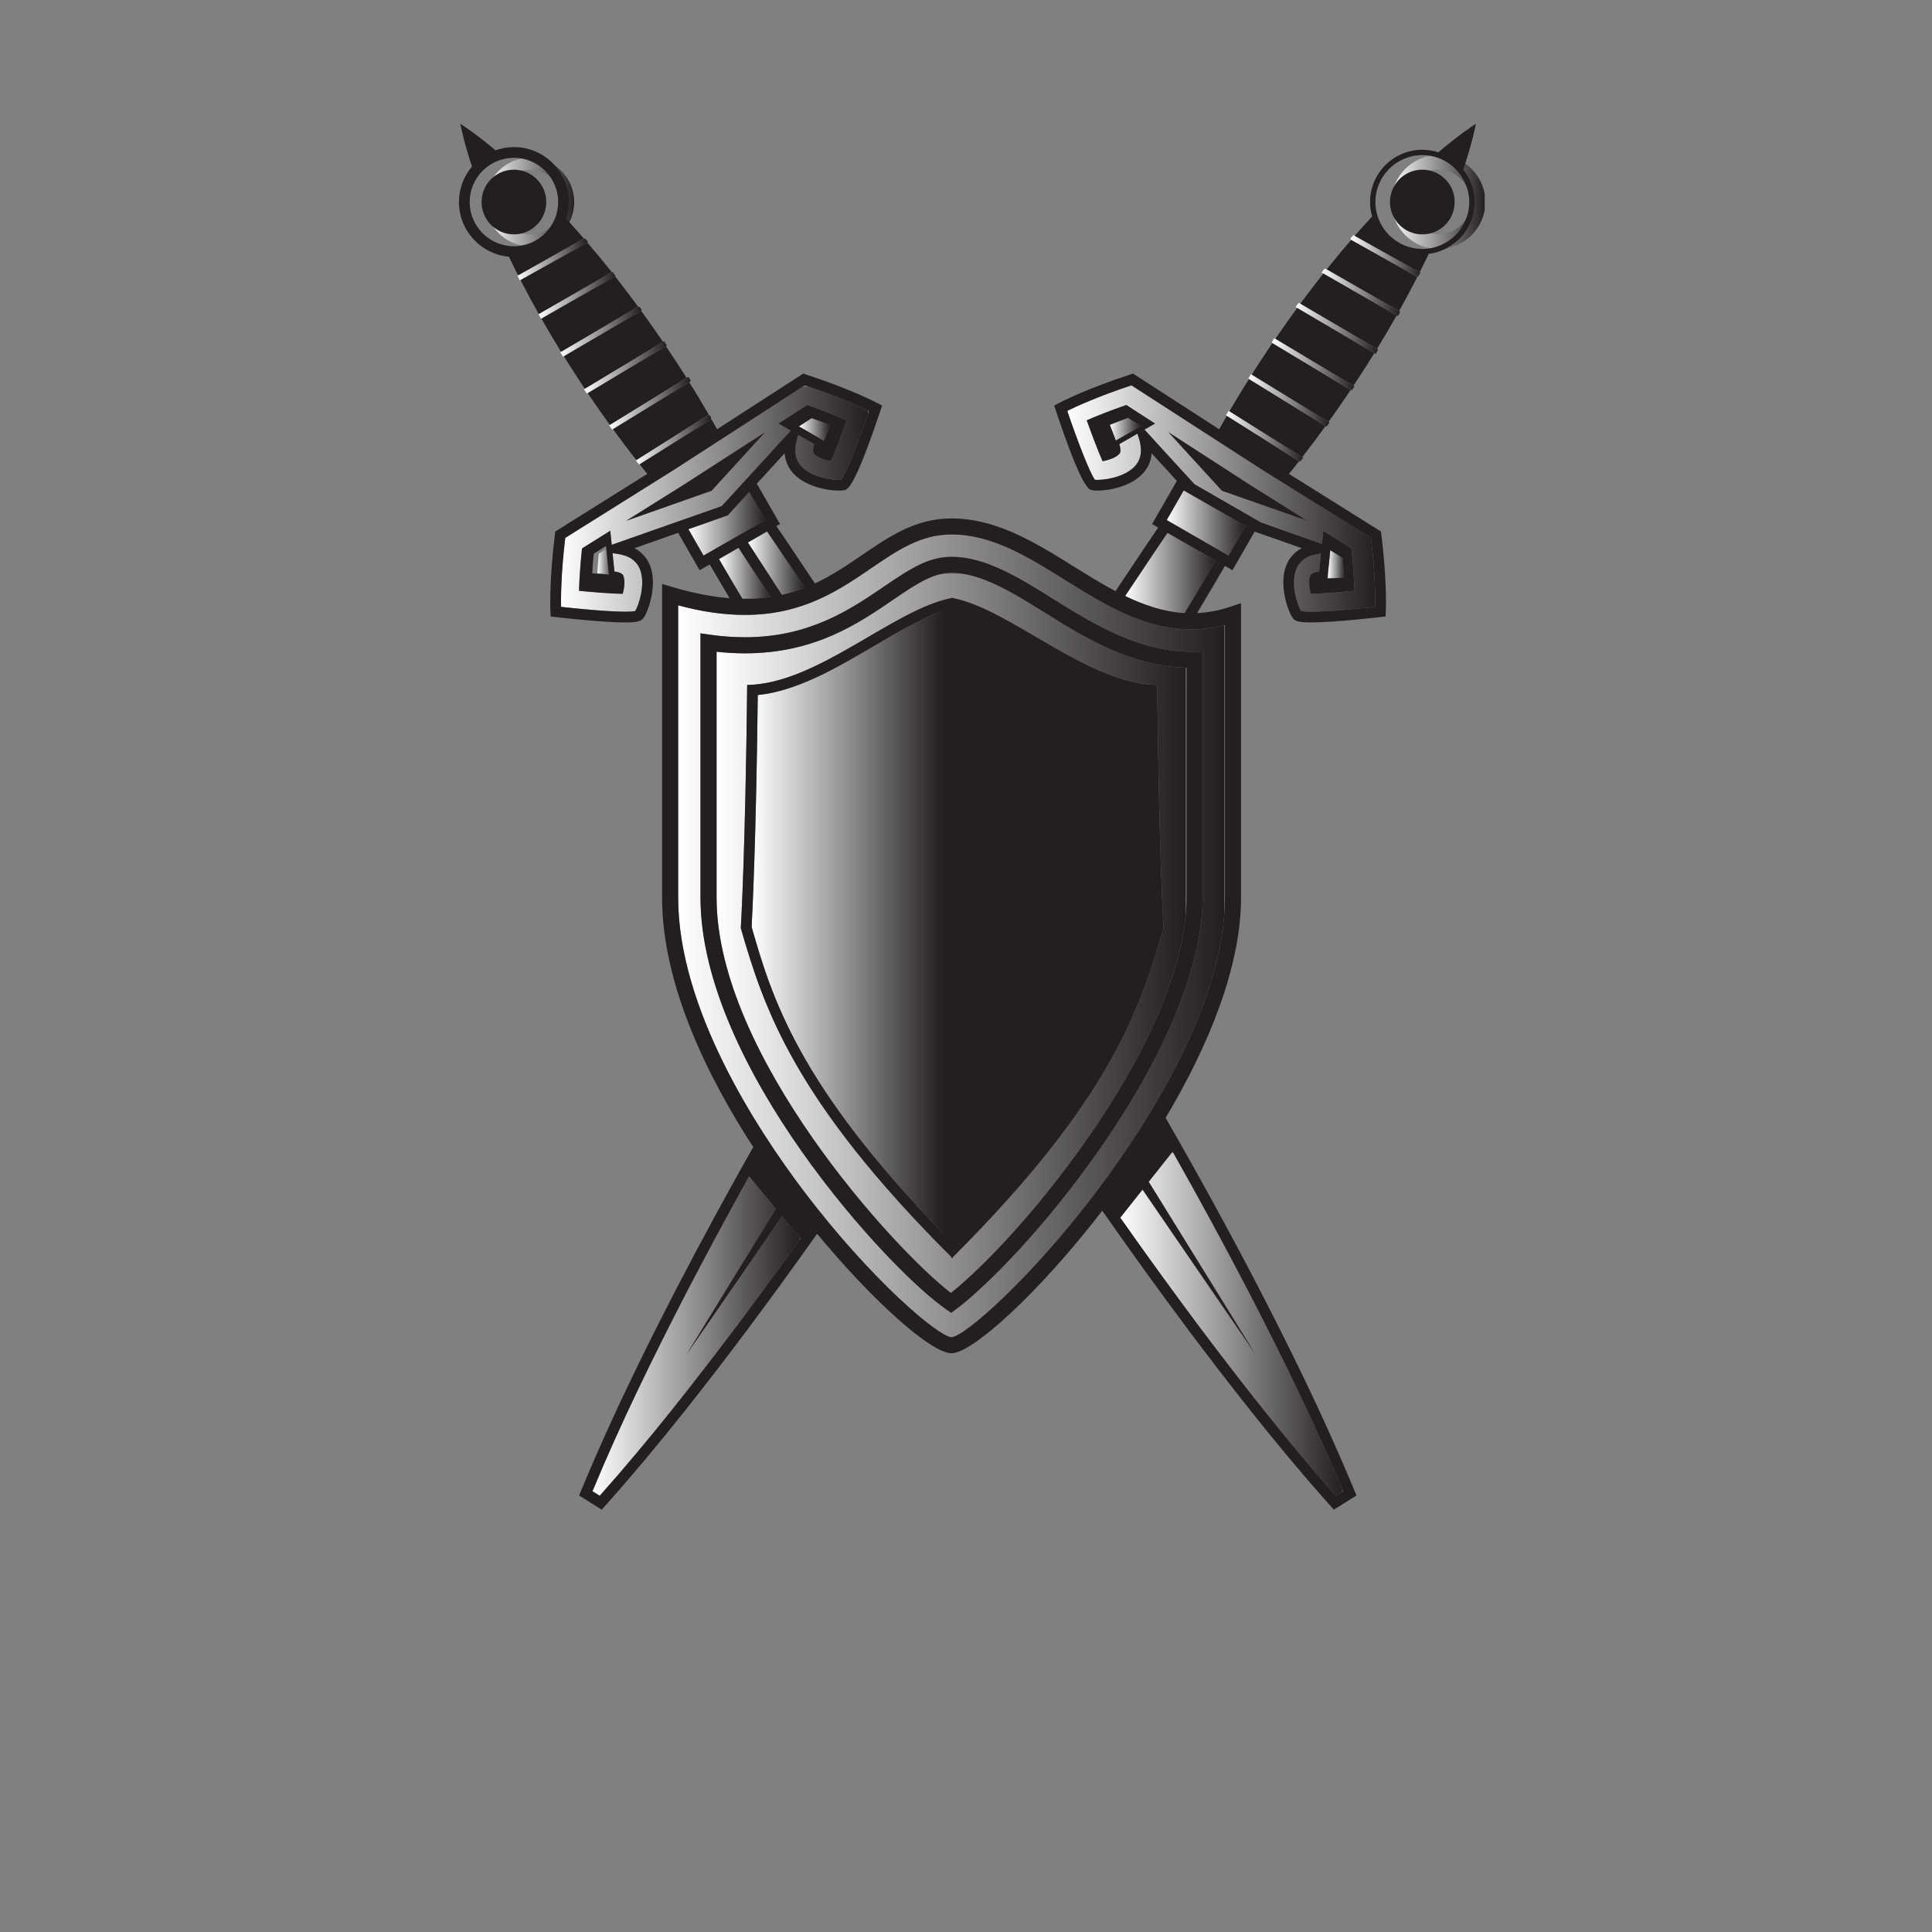 <?xml version="1.0" encoding="UTF-8" standalone="no"?>
<!-- Created with Inkscape (http://www.inkscape.org/) -->

<svg
   xmlns:dc="http://purl.org/dc/elements/1.1/"
   xmlns:cc="http://creativecommons.org/ns#"
   xmlns:rdf="http://www.w3.org/1999/02/22-rdf-syntax-ns#"
   xmlns:svg="http://www.w3.org/2000/svg"
   xmlns="http://www.w3.org/2000/svg"
   xmlns:sodipodi="http://sodipodi.sourceforge.net/DTD/sodipodi-0.dtd"
   xmlns:inkscape="http://www.inkscape.org/namespaces/inkscape"
   version="1.1"
   id="svg22933"
   xml:space="preserve"
   width="800"
   height="800"
   viewBox="0 0 800 800"
   sodipodi:docname="shield-emblem-publicdomainvectors.org.svg"
   inkscape:version="0.92.4 (5da689c313, 2019-01-14)"><rect x="0" y="0" width="800" height="800" fill="#808080" stroke="none"/><defs
     id="defs22937"><clipPath
       clipPathUnits="userSpaceOnUse"
       id="clipPath22949"><path
         d="M 0,600 H 600 V 0 H 0 Z"
         id="path22947"
         inkscape:connector-curvature="0" /></clipPath><clipPath
       clipPathUnits="userSpaceOnUse"
       id="clipPath22957"><path
         d="m 331.524,472.525 c 3.18,-9.389 7.163,-19.671 8.62,-21.417 0.149,-0.014 0.382,-0.027 0.726,-0.027 3.466,0 9.577,1.301 12.213,4.891 1.496,2.034 1.747,4.686 0.747,7.881 l -0.496,1.58 -5.629,-3.238 c 0.444,-1.418 0.469,-2.406 0.079,-2.941 -0.783,-1.063 -3.055,-1.957 -5.269,-2.375 -1.304,2.914 -3.159,7.745 -4.928,12.707 3.018,1.311 7.183,2.994 12.296,4.751 l 8.917,-5.757 -3.272,-1.884 15.524,-16.97 20.402,-11.721 -0.03,-0.054 19.218,-6.763 0.418,4.089 8.776,-5.498 c 0.583,-5.356 0.831,-9.851 0.932,-13.152 -4.265,-0.418 -9.768,-0.885 -13.594,-0.942 -0.503,1.95 -0.784,4.378 -0.123,5.71 0.116,0.23 0.466,0.93 2.722,1.238 l 0.567,5.562 -0.484,-0.066 c -3.759,-0.513 -6.117,-2.107 -7.209,-4.872 -1.862,-4.715 0.567,-11.423 1.486,-12.924 0.323,-0.073 1.163,-0.199 3.133,-0.199 5.822,0 16.148,1.082 19.926,1.502 0.041,3.061 -0.022,10.886 -1.323,21.429 l -33.744,21.134 -40.642,26.247 c -10.116,-3.317 -17.212,-6.585 -19.959,-7.921 m 48.064,-24.819 -16.655,18.207 25.418,-16.414 17.781,-11.135 z"
         id="path22955"
         inkscape:connector-curvature="0" /></clipPath><clipPath
       clipPathUnits="userSpaceOnUse"
       id="clipPath22975"><path
         d="m 331.669,480.458 h 95.709 V 410.171 h -95.709 z"
         id="path22973"
         inkscape:connector-curvature="0" /></clipPath><linearGradient
       x1="0"
       y1="0"
       x2="1"
       y2="0"
       gradientUnits="userSpaceOnUse"
       gradientTransform="matrix(95.676,0,0,-95.676,331.669,445.327)"
       spreadMethod="pad"
       id="linearGradient22981"><stop
         style="stop-opacity:1;stop-color:#ffffff"
         offset="0"
         id="stop22977" /><stop
         style="stop-opacity:1;stop-color:#231f20"
         offset="1"
         id="stop22979" /></linearGradient><clipPath
       clipPathUnits="userSpaceOnUse"
       id="clipPath22991"><path
         d="m 249.155,216.071 c 0.208,0.291 0.414,0.581 0.62,0.872 z"
         id="path22989"
         inkscape:connector-curvature="0" /></clipPath><clipPath
       clipPathUnits="userSpaceOnUse"
       id="clipPath23009"><path
         d="m 249.018,216.798 h 0.62 v -0.873 h -0.62 z"
         id="path23007"
         inkscape:connector-curvature="0" /></clipPath><linearGradient
       x1="0"
       y1="0"
       x2="1"
       y2="0"
       gradientUnits="userSpaceOnUse"
       gradientTransform="matrix(0.62,0,0,-0.62,249.018,216.361)"
       spreadMethod="pad"
       id="linearGradient23015"><stop
         style="stop-opacity:1;stop-color:#ffffff"
         offset="0"
         id="stop23011" /><stop
         style="stop-opacity:1;stop-color:#231f20"
         offset="1"
         id="stop23013" /></linearGradient><clipPath
       clipPathUnits="userSpaceOnUse"
       id="clipPath23025"><path
         d="m 358.744,428.828 -9.235,-13.819 c 5.92,-2.855 12.039,-4.927 18.472,-5.307 l 5.746,9.666 3.908,6.648 -14.965,8.597 z"
         id="path23023"
         inkscape:connector-curvature="0" /></clipPath><clipPath
       clipPathUnits="userSpaceOnUse"
       id="clipPath23043"><path
         d="m 349.71,434.811 h 28.126 v -24.898 h -28.126 z"
         id="path23041"
         inkscape:connector-curvature="0" /></clipPath><linearGradient
       x1="0"
       y1="0"
       x2="1"
       y2="0"
       gradientUnits="userSpaceOnUse"
       gradientTransform="matrix(28.126,0,0,-28.126,349.71,422.369)"
       spreadMethod="pad"
       id="linearGradient23049"><stop
         style="stop-opacity:1;stop-color:#ffffff"
         offset="0"
         id="stop23045" /><stop
         style="stop-opacity:1;stop-color:#231f20"
         offset="1"
         id="stop23047" /></linearGradient><clipPath
       clipPathUnits="userSpaceOnUse"
       id="clipPath23059"><path
         d="M 213.345,198.835 C 202.906,178.616 192.849,158.16 184.044,136.919 l 2.256,-1.415 c 15.281,17.179 29.325,35.133 42.995,53.319 6.565,8.781 13.011,17.636 19.36,26.55 l -5.718,6.946 -29.702,-42.949 27.782,45.281 -8.309,10.093 c -6.614,-11.869 -13.086,-23.827 -19.363,-35.909"
         id="path23057"
         inkscape:connector-curvature="0" /></clipPath><clipPath
       clipPathUnits="userSpaceOnUse"
       id="clipPath23077"><path
         d="m 183.811,234.487 h 64.611 v -99.214 h -64.611 z"
         id="path23075"
         inkscape:connector-curvature="0" /></clipPath><linearGradient
       x1="0"
       y1="0"
       x2="1"
       y2="0"
       gradientUnits="userSpaceOnUse"
       gradientTransform="matrix(64.611,0,0,-64.611,183.811,184.892)"
       spreadMethod="pad"
       id="linearGradient23083"><stop
         style="stop-opacity:1;stop-color:#ffffff"
         offset="0"
         id="stop23079" /><stop
         style="stop-opacity:1;stop-color:#231f20"
         offset="1"
         id="stop23081" /></linearGradient><clipPath
       clipPathUnits="userSpaceOnUse"
       id="clipPath23093"><path
         d="m 232.319,431.637 10.575,-16.258 c 2.529,0.574 4.894,1.32 7.133,2.199 l -7.518,11.25 -4.23,6.233 z"
         id="path23091"
         inkscape:connector-curvature="0" /></clipPath><clipPath
       clipPathUnits="userSpaceOnUse"
       id="clipPath23111"><path
         d="M 232.248,434.998 H 249.955 V 415.317 h -17.708 z"
         id="path23109"
         inkscape:connector-curvature="0" /></clipPath><linearGradient
       x1="0"
       y1="0"
       x2="1"
       y2="0"
       gradientUnits="userSpaceOnUse"
       gradientTransform="matrix(17.708,0,0,-17.708,232.248,425.158)"
       spreadMethod="pad"
       id="linearGradient23117"><stop
         style="stop-opacity:1;stop-color:#ffffff"
         offset="0"
         id="stop23113" /><stop
         style="stop-opacity:1;stop-color:#231f20"
         offset="1"
         id="stop23115" /></linearGradient><clipPath
       clipPathUnits="userSpaceOnUse"
       id="clipPath23127"><path
         d="m 356.835,233.047 33.23,-53.677 -35.146,51.258 -6.922,-8.73 c 7.829,-11.123 15.798,-22.159 23.96,-33.075 13.67,-18.186 27.713,-36.14 42.992,-53.319 l 2.259,1.415 c -8.805,21.241 -18.863,41.697 -29.304,61.916 -7.626,14.684 -15.522,29.202 -23.645,43.575 z"
         id="path23125"
         inkscape:connector-curvature="0" /></clipPath><clipPath
       clipPathUnits="userSpaceOnUse"
       id="clipPath23145"><path
         d="m 347.727,242.034 h 69.211 V 135.127 h -69.211 z"
         id="path23143"
         inkscape:connector-curvature="0" /></clipPath><linearGradient
       x1="0"
       y1="0"
       x2="1"
       y2="0"
       gradientUnits="userSpaceOnUse"
       gradientTransform="matrix(69.211,0,0,-69.211,347.727,188.581)"
       spreadMethod="pad"
       id="linearGradient23151"><stop
         style="stop-opacity:1;stop-color:#ffffff"
         offset="0"
         id="stop23147" /><stop
         style="stop-opacity:1;stop-color:#231f20"
         offset="1"
         id="stop23149" /></linearGradient><clipPath
       clipPathUnits="userSpaceOnUse"
       id="clipPath23161"><path
         d="m 223.342,426.481 4.184,-7.113 3.103,-5.222 c 0.258,-0.003 0.524,-0.017 0.78,-0.017 2.826,0 5.454,0.219 7.938,0.591 l -9.922,15.256 z"
         id="path23159"
         inkscape:connector-curvature="0" /></clipPath><clipPath
       clipPathUnits="userSpaceOnUse"
       id="clipPath23179"><path
         d="m 223.477,430.118 h 16.004 v -15.847 h -16.004 z"
         id="path23177"
         inkscape:connector-curvature="0" /></clipPath><linearGradient
       x1="0"
       y1="0"
       x2="1"
       y2="0"
       gradientUnits="userSpaceOnUse"
       gradientTransform="matrix(16.005,0,0,-16.005,223.477,422.195)"
       spreadMethod="pad"
       id="linearGradient23185"><stop
         style="stop-opacity:1;stop-color:#ffffff"
         offset="0"
         id="stop23181" /><stop
         style="stop-opacity:1;stop-color:#231f20"
         offset="1"
         id="stop23183" /></linearGradient><clipPath
       clipPathUnits="userSpaceOnUse"
       id="clipPath23195"><path
         d="m 270.622,423.633 c -9.961,-6.796 -21.25,-14.499 -39.213,-14.499 -6.475,0 -13.292,0.976 -20.748,2.975 V 321.33 c 0,-34.472 24.42,-71.884 38.979,-91.117 20.889,-27.603 41.914,-45.351 45.946,-45.432 3.964,0.135 24.953,18.358 46.001,46.542 14.539,19.466 38.93,57.046 38.93,90.007 v 84.637 c -3.477,-0.885 -6.971,-1.332 -10.433,-1.332 -14.617,0 -27.089,7.773 -39.151,15.288 -11.715,7.3 -22.779,14.196 -35.344,14.196 -9.598,0 -16.72,-4.86 -24.967,-10.486 m 3.908,-5.732 c 8.434,5.756 13.962,9.282 21.059,9.282 10.579,0 20.826,-6.386 31.674,-13.145 12.523,-7.805 26.737,-16.606 43.77,-16.331 l 2.545,0.049 V 321.33 c 0,-21.905 -12.337,-51.039 -34.739,-82.033 -18.449,-25.526 -35.49,-41.19 -41.925,-45.906 l -1.426,-1.046 -1.46,0.998 c -17.8,12.159 -76.429,75.829 -76.429,127.987 v 82.079 l 2.85,-0.409 c 3.728,-0.533 7.415,-0.804 10.96,-0.804 20.104,0 32.865,8.709 43.121,15.705"
         id="path23193"
         inkscape:connector-curvature="0" /></clipPath><clipPath
       clipPathUnits="userSpaceOnUse"
       id="clipPath23213"><path
         d="M 210.473,434.04 H 380.327 V 184.701 H 210.473 Z"
         id="path23211"
         inkscape:connector-curvature="0" /></clipPath><linearGradient
       x1="0"
       y1="0"
       x2="1"
       y2="0"
       gradientUnits="userSpaceOnUse"
       gradientTransform="matrix(169.854,0,0,-169.854,210.473,309.371)"
       spreadMethod="pad"
       id="linearGradient23219"><stop
         style="stop-opacity:1;stop-color:#ffffff"
         offset="0"
         id="stop23215" /><stop
         style="stop-opacity:1;stop-color:#231f20"
         offset="1"
         id="stop23217" /></linearGradient><clipPath
       clipPathUnits="userSpaceOnUse"
       id="clipPath23229"><path
         d="m 277.347,413.776 c -10.825,-7.384 -24.293,-16.575 -45.938,-16.575 -2.871,0 -5.826,0.167 -8.815,0.493 V 321.33 c 0,-48.98 55.609,-109.772 72.802,-122.812 7.073,5.61 22.561,20.415 39.394,43.706 21.793,30.149 33.793,58.243 33.793,79.106 v 71.394 c -17.341,0.484 -31.462,9.284 -43.96,17.073 -10.227,6.372 -19.884,12.39 -29.034,12.39 -5.641,0 -10.369,-3.039 -18.242,-8.411 m 18.627,0.686 v -0.081 c 18.037,-3.472 41.721,-26.722 63.492,-26.998 0.555,-52.454 1.978,-75.543 1.978,-75.543 -7.234,-25.133 -16.731,-53.611 -65.47,-102.232 v -0.388 c -0.065,0.066 -0.127,0.128 -0.192,0.194 -0.066,-0.066 -0.128,-0.128 -0.193,-0.194 v 0.388 c -48.738,48.621 -58.237,77.099 -65.469,102.232 0,0 1.424,23.089 1.978,75.543 21.771,0.276 45.454,23.526 63.491,26.998 v 0.081 c 0.063,-0.011 0.129,-0.029 0.192,-0.041 0.064,0.012 0.13,0.03 0.193,0.041"
         id="path23227"
         inkscape:connector-curvature="0" /></clipPath><clipPath
       clipPathUnits="userSpaceOnUse"
       id="clipPath23247"><path
         d="m 222.327,421.784 h 145.99 V 198.176 h -145.99 z"
         id="path23245"
         inkscape:connector-curvature="0" /></clipPath><linearGradient
       x1="0"
       y1="0"
       x2="1"
       y2="0"
       gradientUnits="userSpaceOnUse"
       gradientTransform="matrix(145.99,0,0,-145.99,222.327,310.01)"
       spreadMethod="pad"
       id="linearGradient23253"><stop
         style="stop-opacity:1;stop-color:#ffffff"
         offset="0"
         id="stop23249" /><stop
         style="stop-opacity:1;stop-color:#231f20"
         offset="1"
         id="stop23251" /></linearGradient><clipPath
       clipPathUnits="userSpaceOnUse"
       id="clipPath23263"><path
         d="m 271.485,399.468 c -11.763,-6.884 -23.892,-13.984 -36.091,-15.227 -0.521,-45.405 -1.702,-68.2 -1.917,-72.024 6.271,-21.79 14.29,-48.752 59.167,-94.892 v 192.86 c -6.373,-2.063 -13.592,-6.289 -21.159,-10.717"
         id="path23261"
         inkscape:connector-curvature="0" /></clipPath><clipPath
       clipPathUnits="userSpaceOnUse"
       id="clipPath23281"><path
         d="m 233.564,410.237 h 59.167 v -192.86 h -59.167 z"
         id="path23279"
         inkscape:connector-curvature="0" /></clipPath><linearGradient
       x1="0"
       y1="0"
       x2="1"
       y2="0"
       gradientUnits="userSpaceOnUse"
       gradientTransform="matrix(59.167,0,0,-59.167,233.564,313.808)"
       spreadMethod="pad"
       id="linearGradient23287"><stop
         style="stop-opacity:1;stop-color:#ffffff"
         offset="0"
         id="stop23283" /><stop
         style="stop-opacity:1;stop-color:#231f20"
         offset="1"
         id="stop23285" /></linearGradient><clipPath
       clipPathUnits="userSpaceOnUse"
       id="clipPath23297"><path
         d="m 226.095,440.072 -12.249,-4.312 4.705,-8.193 19.199,11.032 -5.016,8.73 z"
         id="path23295"
         inkscape:connector-curvature="0" /></clipPath><clipPath
       clipPathUnits="userSpaceOnUse"
       id="clipPath23315"><path
         d="m 213.851,447.351 h 23.904 v -19.756 h -23.904 z"
         id="path23313"
         inkscape:connector-curvature="0" /></clipPath><linearGradient
       x1="0"
       y1="0"
       x2="1"
       y2="0"
       gradientUnits="userSpaceOnUse"
       gradientTransform="matrix(23.904,0,0,-23.904,213.851,437.476)"
       spreadMethod="pad"
       id="linearGradient23321"><stop
         style="stop-opacity:1;stop-color:#ffffff"
         offset="0"
         id="stop23317" /><stop
         style="stop-opacity:1;stop-color:#231f20"
         offset="1"
         id="stop23319" /></linearGradient><clipPath
       clipPathUnits="userSpaceOnUse"
       id="clipPath23331"><path
         d="m 209.36,454.213 -33.763,-21.148 c -1.3,-10.543 -1.365,-18.368 -1.323,-21.429 3.778,-0.42 14.102,-1.502 19.928,-1.502 1.969,0 2.809,0.126 3.133,0.199 0.913,1.489 3.347,8.204 1.485,12.922 -1.093,2.766 -3.451,4.361 -7.208,4.874 l -1.328,0.182 0.577,-5.678 c 2.258,-0.308 2.608,-1.008 2.722,-1.238 0.663,-1.332 0.381,-3.76 -0.121,-5.71 -3.826,0.057 -9.33,0.524 -13.593,0.942 0.099,3.301 0.347,7.796 0.929,13.152 l 8.778,5.498 0.444,-4.372 34.182,12.03 21.45,23.448 -3.817,2.197 8.916,5.757 c 5.115,-1.757 9.279,-3.44 12.297,-4.751 -1.769,-4.962 -3.623,-9.793 -4.926,-12.707 -2.215,0.418 -4.486,1.312 -5.269,2.375 -0.393,0.535 -0.367,1.523 0.078,2.941 l -4.924,2.834 -0.371,-1.176 c -1,-3.195 -0.748,-5.847 0.746,-7.881 2.637,-3.59 8.75,-4.891 12.215,-4.891 0.341,0 0.576,0.013 0.726,0.027 1.458,1.747 5.438,12.028 8.62,21.416 -2.753,1.338 -9.86,4.61 -19.959,7.922 z m 2.925,-4.714 25.418,16.414 -16.656,-18.207 -26.543,-9.342 z"
         id="path23329"
         inkscape:connector-curvature="0" /></clipPath><clipPath
       clipPathUnits="userSpaceOnUse"
       id="clipPath23349"><path
         d="m 173.918,480.045 h 95.713 v -70.288 h -95.713 z"
         id="path23347"
         inkscape:connector-curvature="0" /></clipPath><linearGradient
       x1="0"
       y1="0"
       x2="1"
       y2="0"
       gradientUnits="userSpaceOnUse"
       gradientTransform="matrix(95.677,0,0,-95.677,173.952,444.914)"
       spreadMethod="pad"
       id="linearGradient23355"><stop
         style="stop-opacity:1;stop-color:#ffffff"
         offset="0"
         id="stop23351" /><stop
         style="stop-opacity:1;stop-color:#231f20"
         offset="1"
         id="stop23353" /></linearGradient><clipPath
       clipPathUnits="userSpaceOnUse"
       id="clipPath23365"><path
         d="m 248.166,467.701 7.787,-4.481 c 0.585,1.46 1.224,3.124 1.88,4.885 -1.699,0.679 -3.605,1.407 -5.701,2.158 z"
         id="path23363"
         inkscape:connector-curvature="0" /></clipPath><clipPath
       clipPathUnits="userSpaceOnUse"
       id="clipPath23383"><path
         d="m 248.229,470.341 h 9.667 v -7.043 h -9.667 z"
         id="path23381"
         inkscape:connector-curvature="0" /></clipPath><linearGradient
       x1="0"
       y1="0"
       x2="1"
       y2="0"
       gradientUnits="userSpaceOnUse"
       gradientTransform="matrix(9.667,0,0,-9.667,248.229,466.82)"
       spreadMethod="pad"
       id="linearGradient23389"><stop
         style="stop-opacity:1;stop-color:#ffffff"
         offset="0"
         id="stop23385" /><stop
         style="stop-opacity:1;stop-color:#231f20"
         offset="1"
         id="stop23387" /></linearGradient><clipPath
       clipPathUnits="userSpaceOnUse"
       id="clipPath23399"><path
         d="m 186.023,428.149 c -0.212,-2.218 -0.364,-4.257 -0.473,-6.085 1.765,-0.148 3.537,-0.279 5.172,-0.374 l -0.899,8.838 z"
         id="path23397"
         inkscape:connector-curvature="0" /></clipPath><clipPath
       clipPathUnits="userSpaceOnUse"
       id="clipPath23417"><path
         d="m 185.561,430.537 h 5.171 v -8.838 h -5.171 z"
         id="path23415"
         inkscape:connector-curvature="0" /></clipPath><linearGradient
       x1="0"
       y1="0"
       x2="1"
       y2="0"
       gradientUnits="userSpaceOnUse"
       gradientTransform="matrix(5.171,0,0,-5.171,185.561,426.119)"
       spreadMethod="pad"
       id="linearGradient23423"><stop
         style="stop-opacity:1;stop-color:#ffffff"
         offset="0"
         id="stop23419" /><stop
         style="stop-opacity:1;stop-color:#231f20"
         offset="1"
         id="stop23421" /></linearGradient><clipPath
       clipPathUnits="userSpaceOnUse"
       id="clipPath23433"><path
         d="m 344.75,468.186 c 0.656,-1.761 1.296,-3.425 1.878,-4.884 l 7.788,4.482 -3.965,2.559 c -2.096,-0.75 -4.002,-1.478 -5.701,-2.157"
         id="path23431"
         inkscape:connector-curvature="0" /></clipPath><clipPath
       clipPathUnits="userSpaceOnUse"
       id="clipPath23451"><path
         d="m 344.628,470.217 h 9.666 v -7.041 h -9.666 z"
         id="path23449"
         inkscape:connector-curvature="0" /></clipPath><linearGradient
       x1="0"
       y1="0"
       x2="1"
       y2="0"
       gradientUnits="userSpaceOnUse"
       gradientTransform="matrix(9.666,0,0,-9.666,344.628,466.697)"
       spreadMethod="pad"
       id="linearGradient23457"><stop
         style="stop-opacity:1;stop-color:#ffffff"
         offset="0"
         id="stop23453" /><stop
         style="stop-opacity:1;stop-color:#231f20"
         offset="1"
         id="stop23455" /></linearGradient><clipPath
       clipPathUnits="userSpaceOnUse"
       id="clipPath23467"><path
         d="m 412.342,420.399 c 1.636,0.092 3.406,0.224 5.174,0.372 -0.111,1.828 -0.263,3.867 -0.477,6.084 l -3.798,2.381 z"
         id="path23465"
         inkscape:connector-curvature="0" /></clipPath><clipPath
       clipPathUnits="userSpaceOnUse"
       id="clipPath23485"><path
         d="m 412.541,429.444 h 5.172 v -8.837 h -5.172 z"
         id="path23483"
         inkscape:connector-curvature="0" /></clipPath><linearGradient
       x1="0"
       y1="0"
       x2="1"
       y2="0"
       gradientUnits="userSpaceOnUse"
       gradientTransform="matrix(5.172,0,0,-5.172,412.541,425.025)"
       spreadMethod="pad"
       id="linearGradient23491"><stop
         style="stop-opacity:1;stop-color:#ffffff"
         offset="0"
         id="stop23487" /><stop
         style="stop-opacity:1;stop-color:#231f20"
         offset="1"
         id="stop23489" /></linearGradient><clipPath
       clipPathUnits="userSpaceOnUse"
       id="clipPath23501"><path
         d="m 150.9,537.392 c 0,-7.574 6.163,-13.737 13.739,-13.737 7.574,0 13.738,6.163 13.738,13.737 0,7.575 -6.164,13.739 -13.738,13.739 -7.576,0 -13.739,-6.164 -13.739,-13.739 m 3.691,0 c 0,5.55 4.497,10.049 10.048,10.049 5.548,0 10.047,-4.499 10.047,-10.049 0,-5.549 -4.499,-10.048 -10.047,-10.048 -5.551,0 -10.048,4.499 -10.048,10.048"
         id="path23499"
         inkscape:connector-curvature="0" /></clipPath><clipPath
       clipPathUnits="userSpaceOnUse"
       id="clipPath23519"><path
         d="m 151.18,551.442 h 27.477 v -27.476 h -27.477 z"
         id="path23517"
         inkscape:connector-curvature="0" /></clipPath><linearGradient
       x1="0"
       y1="0"
       x2="1"
       y2="0"
       gradientUnits="userSpaceOnUse"
       gradientTransform="matrix(27.477,0,0,-27.477,151.18,537.704)"
       spreadMethod="pad"
       id="linearGradient23525"><stop
         style="stop-opacity:1;stop-color:#ffffff"
         offset="0"
         id="stop23521" /><stop
         style="stop-opacity:1;stop-color:#231f20"
         offset="1"
         id="stop23523" /></linearGradient><clipPath
       clipPathUnits="userSpaceOnUse"
       id="clipPath23535"><path
         d="m 362.42,438.599 19.199,-11.032 5.289,9.209 -19.198,11.03 z"
         id="path23533"
         inkscape:connector-curvature="0" /></clipPath><clipPath
       clipPathUnits="userSpaceOnUse"
       id="clipPath23553"><path
         d="m 362.364,447.762 h 24.487 v -20.235 h -24.487 z"
         id="path23551"
         inkscape:connector-curvature="0" /></clipPath><linearGradient
       x1="0"
       y1="0"
       x2="1"
       y2="0"
       gradientUnits="userSpaceOnUse"
       gradientTransform="matrix(24.487,0,0,-24.487,362.364,437.647)"
       spreadMethod="pad"
       id="linearGradient23559"><stop
         style="stop-opacity:1;stop-color:#ffffff"
         offset="0"
         id="stop23555" /><stop
         style="stop-opacity:1;stop-color:#231f20"
         offset="1"
         id="stop23557" /></linearGradient><clipPath
       clipPathUnits="userSpaceOnUse"
       id="clipPath23569"><path
         d="m 432.257,537.392 c 0,-8.033 6.536,-14.571 14.57,-14.571 8.035,0 14.571,6.538 14.571,14.571 0,8.035 -6.536,14.571 -14.571,14.571 -8.034,0 -14.57,-6.536 -14.57,-14.571 m 4.523,0 c 0,5.55 4.498,10.049 10.047,10.049 5.551,0 10.049,-4.499 10.049,-10.049 0,-5.549 -4.498,-10.048 -10.049,-10.048 -5.549,0 -10.047,4.499 -10.047,10.048"
         id="path23567"
         inkscape:connector-curvature="0" /></clipPath><clipPath
       clipPathUnits="userSpaceOnUse"
       id="clipPath23587"><path
         d="m 432.052,551.736 h 29.14 v -29.142 h -29.14 z"
         id="path23585"
         inkscape:connector-curvature="0" /></clipPath><linearGradient
       x1="0"
       y1="0"
       x2="1"
       y2="0"
       gradientUnits="userSpaceOnUse"
       gradientTransform="matrix(29.141,0,0,-29.141,432.052,537.166)"
       spreadMethod="pad"
       id="linearGradient23593"><stop
         style="stop-opacity:1;stop-color:#ffffff"
         offset="0"
         id="stop23589" /><stop
         style="stop-opacity:1;stop-color:#231f20"
         offset="1"
         id="stop23591" /></linearGradient><clipPath
       clipPathUnits="userSpaceOnUse"
       id="clipPath23603"><path
         d="m 181.352,526.065 -1.484,-0.832 -17.474,-9.793 -1.454,-0.815 -0.194,-0.109 0.736,-1.497 0.217,0.122 1.454,0.815 17.835,9.997 1.484,0.83 0.307,0.172 -1.158,1.261 z"
         id="path23601"
         inkscape:connector-curvature="0" /></clipPath><clipPath
       clipPathUnits="userSpaceOnUse"
       id="clipPath23621"><path
         d="m 160.533,525.982 h 22.033 v -13.197 h -22.033 z"
         id="path23619"
         inkscape:connector-curvature="0" /></clipPath><linearGradient
       x1="0"
       y1="0"
       x2="1"
       y2="0"
       gradientUnits="userSpaceOnUse"
       gradientTransform="matrix(22.032,0,0,-22.032,160.533,519.384)"
       spreadMethod="pad"
       id="linearGradient23627"><stop
         style="stop-opacity:1;stop-color:#ffffff"
         offset="0"
         id="stop23623" /><stop
         style="stop-opacity:1;stop-color:#231f20"
         offset="1"
         id="stop23625" /></linearGradient><clipPath
       clipPathUnits="userSpaceOnUse"
       id="clipPath23637"><path
         d="m 190.03,515.625 -1.46,-0.838 -19.765,-11.342 -1.444,-0.829 -0.091,-0.052 0.837,-1.439 0.07,0.041 1.445,0.829 19.988,11.469 1.459,0.838 0.179,0.103 -1.006,1.342 z"
         id="path23635"
         inkscape:connector-curvature="0" /></clipPath><clipPath
       clipPathUnits="userSpaceOnUse"
       id="clipPath23655"><path
         d="m 167.331,515.81 h 23.978 V 501.193 H 167.331 Z"
         id="path23653"
         inkscape:connector-curvature="0" /></clipPath><linearGradient
       x1="0"
       y1="0"
       x2="1"
       y2="0"
       gradientUnits="userSpaceOnUse"
       gradientTransform="matrix(23.98,0,0,-23.979,167.331,508.504)"
       spreadMethod="pad"
       id="linearGradient23661"><stop
         style="stop-opacity:1;stop-color:#ffffff"
         offset="0"
         id="stop23657" /><stop
         style="stop-opacity:1;stop-color:#231f20"
         offset="1"
         id="stop23659" /></linearGradient><clipPath
       clipPathUnits="userSpaceOnUse"
       id="clipPath23671"><path
         d="m 198.197,504.926 -1.444,-0.849 -21.038,-12.356 -1.436,-0.845 -0.254,-0.149 0.881,-1.413 0.254,0.149 1.436,0.844 21.148,12.421 1.443,0.848 0.324,0.19 -1.028,1.327 z"
         id="path23669"
         inkscape:connector-curvature="0" /></clipPath><clipPath
       clipPathUnits="userSpaceOnUse"
       id="clipPath23689"><path
         d="m 173.795,504.851 h 25.486 v -15.779 h -25.486 z"
         id="path23687"
         inkscape:connector-curvature="0" /></clipPath><linearGradient
       x1="0"
       y1="0"
       x2="1"
       y2="0"
       gradientUnits="userSpaceOnUse"
       gradientTransform="matrix(25.486,0,0,-25.486,173.795,496.961)"
       spreadMethod="pad"
       id="linearGradient23695"><stop
         style="stop-opacity:1;stop-color:#ffffff"
         offset="0"
         id="stop23691" /><stop
         style="stop-opacity:1;stop-color:#231f20"
         offset="1"
         id="stop23693" /></linearGradient><clipPath
       clipPathUnits="userSpaceOnUse"
       id="clipPath23705"><path
         d="m 205.927,493.991 -1.43,-0.861 -21.412,-12.871 -1.429,-0.858 -0.274,-0.166 0.95,-1.371 0.249,0.149 1.429,0.859 21.427,12.88 1.428,0.857 0.304,0.184 -0.894,1.406 z"
         id="path23703"
         inkscape:connector-curvature="0" /></clipPath><clipPath
       clipPathUnits="userSpaceOnUse"
       id="clipPath23723"><path
         d="m 181.486,494.296 h 25.787 v -16.326 h -25.787 z"
         id="path23721"
         inkscape:connector-curvature="0" /></clipPath><linearGradient
       x1="0"
       y1="0"
       x2="1"
       y2="0"
       gradientUnits="userSpaceOnUse"
       gradientTransform="matrix(25.788,0,0,-25.788,181.485,486.137)"
       spreadMethod="pad"
       id="linearGradient23729"><stop
         style="stop-opacity:1;stop-color:#ffffff"
         offset="0"
         id="stop23725" /><stop
         style="stop-opacity:1;stop-color:#231f20"
         offset="1"
         id="stop23727" /></linearGradient><clipPath
       clipPathUnits="userSpaceOnUse"
       id="clipPath23739"><path
         d="m 213.249,482.817 -1.419,-0.872 -20.966,-12.894 -1.421,-0.874 -0.246,-0.151 1,-1.34 0.226,0.138 1.425,0.876 20.861,12.831 1.417,0.873 0.537,0.33 -0.826,1.445 z"
         id="path23737"
         inkscape:connector-curvature="0" /></clipPath><clipPath
       clipPathUnits="userSpaceOnUse"
       id="clipPath23757"><path
         d="m 189.032,482.991 h 25.466 V 466.498 h -25.466 z"
         id="path23755"
         inkscape:connector-curvature="0" /></clipPath><linearGradient
       x1="0"
       y1="0"
       x2="1"
       y2="0"
       gradientUnits="userSpaceOnUse"
       gradientTransform="matrix(25.466,0,0,-25.466,189.032,474.745)"
       spreadMethod="pad"
       id="linearGradient23763"><stop
         style="stop-opacity:1;stop-color:#ffffff"
         offset="0"
         id="stop23759" /><stop
         style="stop-opacity:1;stop-color:#231f20"
         offset="1"
         id="stop23761" /></linearGradient><clipPath
       clipPathUnits="userSpaceOnUse"
       id="clipPath23773"><path
         d="m 220.152,471.389 -1.41,-0.888 -19.669,-12.378 -1.417,-0.89 -0.161,-0.101 1.028,-1.321 0.168,0.105 1.418,0.892 19.465,12.25 1.411,0.887 0.154,0.096 -0.845,1.436 z"
         id="path23771"
         inkscape:connector-curvature="0" /></clipPath><clipPath
       clipPathUnits="userSpaceOnUse"
       id="clipPath23791"><path
         d="m 197.226,471.212 h 23.644 v -15.661 h -23.644 z"
         id="path23789"
         inkscape:connector-curvature="0" /></clipPath><linearGradient
       x1="0"
       y1="0"
       x2="1"
       y2="0"
       gradientUnits="userSpaceOnUse"
       gradientTransform="matrix(23.645,0,0,-23.645,197.226,463.385)"
       spreadMethod="pad"
       id="linearGradient23797"><stop
         style="stop-opacity:1;stop-color:#ffffff"
         offset="0"
         id="stop23793" /><stop
         style="stop-opacity:1;stop-color:#231f20"
         offset="1"
         id="stop23795" /></linearGradient><clipPath
       clipPathUnits="userSpaceOnUse"
       id="clipPath23807"><path
         d="m 419.306,525.853 0.416,-0.234 1.485,-0.833 17.601,-9.865 1.453,-0.814 0.17,-0.094 0.808,1.454 -0.218,0.122 -1.455,0.815 -17.241,9.664 -1.485,0.83 -0.438,0.247 z"
         id="path23805"
         inkscape:connector-curvature="0" /></clipPath><clipPath
       clipPathUnits="userSpaceOnUse"
       id="clipPath23825"><path
         d="m 419.537,527.387 h 21.934 v -13.132 h -21.934 z"
         id="path23823"
         inkscape:connector-curvature="0" /></clipPath><linearGradient
       x1="0"
       y1="0"
       x2="1"
       y2="0"
       gradientUnits="userSpaceOnUse"
       gradientTransform="matrix(21.935,0,0,-21.935,419.537,520.821)"
       spreadMethod="pad"
       id="linearGradient23831"><stop
         style="stop-opacity:1;stop-color:#ffffff"
         offset="0"
         id="stop23827" /><stop
         style="stop-opacity:1;stop-color:#231f20"
         offset="1"
         id="stop23829" /></linearGradient><clipPath
       clipPathUnits="userSpaceOnUse"
       id="clipPath23841"><path
         d="m 410.528,515.497 0.557,-0.319 1.458,-0.838 19.844,-11.388 1.445,-0.828 0.33,-0.189 0.882,1.415 -0.401,0.23 -1.446,0.829 -19.604,11.249 -1.462,0.84 -0.586,0.338 z"
         id="path23839"
         inkscape:connector-curvature="0" /></clipPath><clipPath
       clipPathUnits="userSpaceOnUse"
       id="clipPath23859"><path
         d="m 410.333,516.631 h 24.516 v -14.895 h -24.516 z"
         id="path23857"
         inkscape:connector-curvature="0" /></clipPath><linearGradient
       x1="0"
       y1="0"
       x2="1"
       y2="0"
       gradientUnits="userSpaceOnUse"
       gradientTransform="matrix(24.516,0,0,-24.516,410.333,509.186)"
       spreadMethod="pad"
       id="linearGradient23865"><stop
         style="stop-opacity:1;stop-color:#ffffff"
         offset="0"
         id="stop23861" /><stop
         style="stop-opacity:1;stop-color:#231f20"
         offset="1"
         id="stop23863" /></linearGradient><clipPath
       clipPathUnits="userSpaceOnUse"
       id="clipPath23875"><path
         d="m 402.457,504.772 0.488,-0.287 1.443,-0.848 21.076,-12.378 1.435,-0.844 0.43,-0.252 0.794,1.464 -0.345,0.202 -1.435,0.843 -20.963,12.313 -1.443,0.848 -0.533,0.312 z"
         id="path23873"
         inkscape:connector-curvature="0" /></clipPath><clipPath
       clipPathUnits="userSpaceOnUse"
       id="clipPath23893"><path
         d="m 402.339,506.002 h 25.666 v -15.982 h -25.666 z"
         id="path23891"
         inkscape:connector-curvature="0" /></clipPath><linearGradient
       x1="0"
       y1="0"
       x2="1"
       y2="0"
       gradientUnits="userSpaceOnUse"
       gradientTransform="matrix(25.666,0,0,-25.666,402.339,498.012)"
       spreadMethod="pad"
       id="linearGradient23899"><stop
         style="stop-opacity:1;stop-color:#ffffff"
         offset="0"
         id="stop23895" /><stop
         style="stop-opacity:1;stop-color:#231f20"
         offset="1"
         id="stop23897" /></linearGradient><clipPath
       clipPathUnits="userSpaceOnUse"
       id="clipPath23909"><path
         d="m 394.952,493.731 0.289,-0.174 1.428,-0.859 21.422,-12.877 1.427,-0.859 0.32,-0.192 0.956,1.37 -0.349,0.209 -1.429,0.86 -21.4,12.865 -1.429,0.859 -0.331,0.198 z"
         id="path23907"
         inkscape:connector-curvature="0" /></clipPath><clipPath
       clipPathUnits="userSpaceOnUse"
       id="clipPath23927"><path
         d="m 395.17,495.354 h 25.842 v -16.357 h -25.842 z"
         id="path23925"
         inkscape:connector-curvature="0" /></clipPath><linearGradient
       x1="0"
       y1="0"
       x2="1"
       y2="0"
       gradientUnits="userSpaceOnUse"
       gradientTransform="matrix(25.843,0,0,-25.843,395.17,487.177)"
       spreadMethod="pad"
       id="linearGradient23933"><stop
         style="stop-opacity:1;stop-color:#ffffff"
         offset="0"
         id="stop23929" /><stop
         style="stop-opacity:1;stop-color:#231f20"
         offset="1"
         id="stop23931" /></linearGradient><clipPath
       clipPathUnits="userSpaceOnUse"
       id="clipPath23943"><path
         d="m 387.748,482.515 0.203,-0.125 1.419,-0.872 20.938,-12.88 1.421,-0.874 0.294,-0.182 1.012,1.333 -0.338,0.208 -1.422,0.874 -21.018,12.928 -1.418,0.872 -0.238,0.146 z"
         id="path23941"
         inkscape:connector-curvature="0" /></clipPath><clipPath
       clipPathUnits="userSpaceOnUse"
       id="clipPath23961"><path
         d="m 387.666,483.86 h 25.287 v -16.355 h -25.287 z"
         id="path23959"
         inkscape:connector-curvature="0" /></clipPath><linearGradient
       x1="0"
       y1="0"
       x2="1"
       y2="0"
       gradientUnits="userSpaceOnUse"
       gradientTransform="matrix(25.287,0,0,-25.287,387.666,475.686)"
       spreadMethod="pad"
       id="linearGradient23967"><stop
         style="stop-opacity:1;stop-color:#ffffff"
         offset="0"
         id="stop23963" /><stop
         style="stop-opacity:1;stop-color:#231f20"
         offset="1"
         id="stop23965" /></linearGradient><clipPath
       clipPathUnits="userSpaceOnUse"
       id="clipPath23977"><path
         d="m 380.813,471.129 0.258,-0.163 1.409,-0.887 19.61,-12.339 1.418,-0.892 0.263,-0.166 1.081,1.29 -0.308,0.192 -1.417,0.892 -19.811,12.466 -1.412,0.889 -0.213,0.133 z"
         id="path23975"
         inkscape:connector-curvature="0" /></clipPath><clipPath
       clipPathUnits="userSpaceOnUse"
       id="clipPath23995"><path
         d="m 380.924,472.65 h 24.038 v -15.862 h -24.038 z"
         id="path23993"
         inkscape:connector-curvature="0" /></clipPath><linearGradient
       x1="0"
       y1="0"
       x2="1"
       y2="0"
       gradientUnits="userSpaceOnUse"
       gradientTransform="matrix(24.038,0,0,-24.038,380.923,464.719)"
       spreadMethod="pad"
       id="linearGradient24001"><stop
         style="stop-opacity:1;stop-color:#ffffff"
         offset="0"
         id="stop23997" /><stop
         style="stop-opacity:1;stop-color:#231f20"
         offset="1"
         id="stop23999" /></linearGradient></defs><sodipodi:namedview
     pagecolor="#ffffff"
     bordercolor="#666666"
     borderopacity="1"
     objecttolerance="10"
     gridtolerance="10"
     guidetolerance="10"
     inkscape:pageopacity="0"
     inkscape:pageshadow="2"
     inkscape:window-width="1920"
     inkscape:window-height="1018"
     id="namedview22935"
     showgrid="false"
     inkscape:zoom="0.76826687"
     inkscape:cx="410.16949"
     inkscape:cy="335.59322"
     inkscape:window-x="-8"
     inkscape:window-y="-8"
     inkscape:window-maximized="1"
     inkscape:current-layer="g22941" /><g
     id="g22941"
     inkscape:groupmode="layer"
     inkscape:label="shield-emblem-publicdomainvectors.org"
     transform="matrix(1.333,0,0,-1.333,0,800)"><g
       id="g22943"><g
         id="g22945"
         clip-path="url(#clipPath22949)"><g
           id="g22951"><g
             id="g22953"
             clip-path="url(#clipPath22957)"><g
               id="g22959"><g
                 id="g22961"><g
                   id="g22967"><g
                     id="g22969"><g
                       id="g22971"
                       clip-path="url(#clipPath22975)"><path
                         d="m 331.669,480.458 h 95.709 v -70.287 h -95.709 z"
                         style="fill:url(#linearGradient22981);stroke:none"
                         id="path22983"
                         inkscape:connector-curvature="0" /></g></g></g></g></g></g></g><g
           id="g22985"><g
             id="g22987"
             clip-path="url(#clipPath22991)"><g
               id="g22993"><g
                 id="g22995"><g
                   id="g23001"><g
                     id="g23003"><g
                       id="g23005"
                       clip-path="url(#clipPath23009)"><path
                         d="m 249.018,216.798 h 0.62 v -0.873 h -0.62 z"
                         style="fill:url(#linearGradient23015);stroke:none"
                         id="path23017"
                         inkscape:connector-curvature="0" /></g></g></g></g></g></g></g><g
           id="g23019"><g
             id="g23021"
             clip-path="url(#clipPath23025)"><g
               id="g23027"><g
                 id="g23029"><g
                   id="g23035"><g
                     id="g23037"><g
                       id="g23039"
                       clip-path="url(#clipPath23043)"><path
                         d="m 349.71,434.811 h 28.126 V 409.913 H 349.71 Z"
                         style="fill:url(#linearGradient23049);stroke:none"
                         id="path23051"
                         inkscape:connector-curvature="0" /></g></g></g></g></g></g></g><g
           id="g23053"><g
             id="g23055"
             clip-path="url(#clipPath23059)"><g
               id="g23061"><g
                 id="g23063"><g
                   id="g23069"><g
                     id="g23071"><g
                       id="g23073"
                       clip-path="url(#clipPath23077)"><path
                         d="m 183.811,234.487 h 64.611 v -99.214 h -64.611 z"
                         style="fill:url(#linearGradient23083);stroke:none"
                         id="path23085"
                         inkscape:connector-curvature="0" /></g></g></g></g></g></g></g><g
           id="g23087"><g
             id="g23089"
             clip-path="url(#clipPath23093)"><g
               id="g23095"><g
                 id="g23097"><g
                   id="g23103"><g
                     id="g23105"><g
                       id="g23107"
                       clip-path="url(#clipPath23111)"><path
                         d="m 232.248,434.998 h 17.708 v -19.68 h -17.708 z"
                         style="fill:url(#linearGradient23117);stroke:none"
                         id="path23119"
                         inkscape:connector-curvature="0" /></g></g></g></g></g></g></g><g
           id="g23121"><g
             id="g23123"
             clip-path="url(#clipPath23127)"><g
               id="g23129"><g
                 id="g23131"><g
                   id="g23137"><g
                     id="g23139"><g
                       id="g23141"
                       clip-path="url(#clipPath23145)"><path
                         d="m 347.727,242.034 h 69.211 V 135.128 h -69.211 z"
                         style="fill:url(#linearGradient23151);stroke:none"
                         id="path23153"
                         inkscape:connector-curvature="0" /></g></g></g></g></g></g></g><g
           id="g23155"><g
             id="g23157"
             clip-path="url(#clipPath23161)"><g
               id="g23163"><g
                 id="g23165"><g
                   id="g23171"><g
                     id="g23173"><g
                       id="g23175"
                       clip-path="url(#clipPath23179)"><path
                         d="m 223.477,430.118 h 16.004 v -15.847 h -16.004 z"
                         style="fill:url(#linearGradient23185);stroke:none"
                         id="path23187"
                         inkscape:connector-curvature="0" /></g></g></g></g></g></g></g><g
           id="g23189"><g
             id="g23191"
             clip-path="url(#clipPath23195)"><g
               id="g23197"><g
                 id="g23199"><g
                   id="g23205"><g
                     id="g23207"><g
                       id="g23209"
                       clip-path="url(#clipPath23213)"><path
                         d="M 210.473,434.04 H 380.327 V 184.701 H 210.473 Z"
                         style="fill:url(#linearGradient23219);stroke:none"
                         id="path23221"
                         inkscape:connector-curvature="0" /></g></g></g></g></g></g></g><g
           id="g23223"><g
             id="g23225"
             clip-path="url(#clipPath23229)"><g
               id="g23231"><g
                 id="g23233"><g
                   id="g23239"><g
                     id="g23241"><g
                       id="g23243"
                       clip-path="url(#clipPath23247)"><path
                         d="m 222.327,421.784 h 145.99 V 198.176 h -145.99 z"
                         style="fill:url(#linearGradient23253);stroke:none"
                         id="path23255"
                         inkscape:connector-curvature="0" /></g></g></g></g></g></g></g><g
           id="g23257"><g
             id="g23259"
             clip-path="url(#clipPath23263)"><g
               id="g23265"><g
                 id="g23267"><g
                   id="g23273"><g
                     id="g23275"><g
                       id="g23277"
                       clip-path="url(#clipPath23281)"><path
                         d="m 233.564,410.237 h 59.167 v -192.86 h -59.167 z"
                         style="fill:url(#linearGradient23287);stroke:none"
                         id="path23289"
                         inkscape:connector-curvature="0" /></g></g></g></g></g></g></g><g
           id="g23291"><g
             id="g23293"
             clip-path="url(#clipPath23297)"><g
               id="g23299"><g
                 id="g23301"><g
                   id="g23307"><g
                     id="g23309"><g
                       id="g23311"
                       clip-path="url(#clipPath23315)"><path
                         d="m 213.851,447.351 h 23.904 v -19.756 h -23.904 z"
                         style="fill:url(#linearGradient23321);stroke:none"
                         id="path23323"
                         inkscape:connector-curvature="0" /></g></g></g></g></g></g></g><g
           id="g23325"><g
             id="g23327"
             clip-path="url(#clipPath23331)"><g
               id="g23333"><g
                 id="g23335"><g
                   id="g23341"><g
                     id="g23343"><g
                       id="g23345"
                       clip-path="url(#clipPath23349)"><path
                         d="m 173.918,480.045 h 95.713 v -70.288 h -95.713 z"
                         style="fill:url(#linearGradient23355);stroke:none"
                         id="path23357"
                         inkscape:connector-curvature="0" /></g></g></g></g></g></g></g><g
           id="g23359"><g
             id="g23361"
             clip-path="url(#clipPath23365)"><g
               id="g23367"><g
                 id="g23369"><g
                   id="g23375"><g
                     id="g23377"><g
                       id="g23379"
                       clip-path="url(#clipPath23383)"><path
                         d="m 248.229,470.341 h 9.667 v -7.043 h -9.667 z"
                         style="fill:url(#linearGradient23389);stroke:none"
                         id="path23391"
                         inkscape:connector-curvature="0" /></g></g></g></g></g></g></g><g
           id="g23393"><g
             id="g23395"
             clip-path="url(#clipPath23399)"><g
               id="g23401"><g
                 id="g23403"><g
                   id="g23409"><g
                     id="g23411"><g
                       id="g23413"
                       clip-path="url(#clipPath23417)"><path
                         d="m 185.561,430.537 h 5.171 v -8.838 h -5.171 z"
                         style="fill:url(#linearGradient23423);stroke:none"
                         id="path23425"
                         inkscape:connector-curvature="0" /></g></g></g></g></g></g></g><g
           id="g23427"><g
             id="g23429"
             clip-path="url(#clipPath23433)"><g
               id="g23435"><g
                 id="g23437"><g
                   id="g23443"><g
                     id="g23445"><g
                       id="g23447"
                       clip-path="url(#clipPath23451)"><path
                         d="m 344.628,470.217 h 9.666 v -7.041 h -9.666 z"
                         style="fill:url(#linearGradient23457);stroke:none"
                         id="path23459"
                         inkscape:connector-curvature="0" /></g></g></g></g></g></g></g><g
           id="g23461"><g
             id="g23463"
             clip-path="url(#clipPath23467)"><g
               id="g23469"><g
                 id="g23471"><g
                   id="g23477"><g
                     id="g23479"><g
                       id="g23481"
                       clip-path="url(#clipPath23485)"><path
                         d="m 412.541,429.444 h 5.172 v -8.837 h -5.172 z"
                         style="fill:url(#linearGradient23491);stroke:none"
                         id="path23493"
                         inkscape:connector-curvature="0" /></g></g></g></g></g></g></g><g
           id="g23495"><g
             id="g23497"
             clip-path="url(#clipPath23501)"><g
               id="g23503"><g
                 id="g23505"><g
                   id="g23511"><g
                     id="g23513"><g
                       id="g23515"
                       clip-path="url(#clipPath23519)"><path
                         d="m 151.18,551.442 h 27.477 V 523.966 H 151.18 Z"
                         style="fill:url(#linearGradient23525);stroke:none"
                         id="path23527"
                         inkscape:connector-curvature="0" /></g></g></g></g></g></g></g><g
           id="g23529"><g
             id="g23531"
             clip-path="url(#clipPath23535)"><g
               id="g23537"><g
                 id="g23539"><g
                   id="g23545"><g
                     id="g23547"><g
                       id="g23549"
                       clip-path="url(#clipPath23553)"><path
                         d="m 362.364,447.762 h 24.487 v -20.235 h -24.487 z"
                         style="fill:url(#linearGradient23559);stroke:none"
                         id="path23561"
                         inkscape:connector-curvature="0" /></g></g></g></g></g></g></g><g
           id="g23563"><g
             id="g23565"
             clip-path="url(#clipPath23569)"><g
               id="g23571"><g
                 id="g23573"><g
                   id="g23579"><g
                     id="g23581"><g
                       id="g23583"
                       clip-path="url(#clipPath23587)"><path
                         d="m 432.052,551.736 h 29.14 v -29.142 h -29.14 z"
                         style="fill:url(#linearGradient23593);stroke:none"
                         id="path23595"
                         inkscape:connector-curvature="0" /></g></g></g></g></g></g></g><g
           id="g23597"><g
             id="g23599"
             clip-path="url(#clipPath23603)"><g
               id="g23605"><g
                 id="g23607"><g
                   id="g23613"><g
                     id="g23615"><g
                       id="g23617"
                       clip-path="url(#clipPath23621)"><path
                         d="m 160.533,525.982 h 22.033 v -13.197 h -22.033 z"
                         style="fill:url(#linearGradient23627);stroke:none"
                         id="path23629"
                         inkscape:connector-curvature="0" /></g></g></g></g></g></g></g><g
           id="g23631"><g
             id="g23633"
             clip-path="url(#clipPath23637)"><g
               id="g23639"><g
                 id="g23641"><g
                   id="g23647"><g
                     id="g23649"><g
                       id="g23651"
                       clip-path="url(#clipPath23655)"><path
                         d="m 167.331,515.81 h 23.978 v -14.618 h -23.978 z"
                         style="fill:url(#linearGradient23661);stroke:none"
                         id="path23663"
                         inkscape:connector-curvature="0" /></g></g></g></g></g></g></g><g
           id="g23665"><g
             id="g23667"
             clip-path="url(#clipPath23671)"><g
               id="g23673"><g
                 id="g23675"><g
                   id="g23681"><g
                     id="g23683"><g
                       id="g23685"
                       clip-path="url(#clipPath23689)"><path
                         d="m 173.795,504.851 h 25.486 v -15.779 h -25.486 z"
                         style="fill:url(#linearGradient23695);stroke:none"
                         id="path23697"
                         inkscape:connector-curvature="0" /></g></g></g></g></g></g></g><g
           id="g23699"><g
             id="g23701"
             clip-path="url(#clipPath23705)"><g
               id="g23707"><g
                 id="g23709"><g
                   id="g23715"><g
                     id="g23717"><g
                       id="g23719"
                       clip-path="url(#clipPath23723)"><path
                         d="m 181.486,494.296 h 25.787 v -16.327 h -25.787 z"
                         style="fill:url(#linearGradient23729);stroke:none"
                         id="path23731"
                         inkscape:connector-curvature="0" /></g></g></g></g></g></g></g><g
           id="g23733"><g
             id="g23735"
             clip-path="url(#clipPath23739)"><g
               id="g23741"><g
                 id="g23743"><g
                   id="g23749"><g
                     id="g23751"><g
                       id="g23753"
                       clip-path="url(#clipPath23757)"><path
                         d="m 189.032,482.991 h 25.466 v -16.493 h -25.466 z"
                         style="fill:url(#linearGradient23763);stroke:none"
                         id="path23765"
                         inkscape:connector-curvature="0" /></g></g></g></g></g></g></g><g
           id="g23767"><g
             id="g23769"
             clip-path="url(#clipPath23773)"><g
               id="g23775"><g
                 id="g23777"><g
                   id="g23783"><g
                     id="g23785"><g
                       id="g23787"
                       clip-path="url(#clipPath23791)"><path
                         d="M 197.226,471.212 H 220.87 V 455.551 H 197.226 Z"
                         style="fill:url(#linearGradient23797);stroke:none"
                         id="path23799"
                         inkscape:connector-curvature="0" /></g></g></g></g></g></g></g><g
           id="g23801"><g
             id="g23803"
             clip-path="url(#clipPath23807)"><g
               id="g23809"><g
                 id="g23811"><g
                   id="g23817"><g
                     id="g23819"><g
                       id="g23821"
                       clip-path="url(#clipPath23825)"><path
                         d="m 419.537,527.387 h 21.934 v -13.132 h -21.934 z"
                         style="fill:url(#linearGradient23831);stroke:none"
                         id="path23833"
                         inkscape:connector-curvature="0" /></g></g></g></g></g></g></g><g
           id="g23835"><g
             id="g23837"
             clip-path="url(#clipPath23841)"><g
               id="g23843"><g
                 id="g23845"><g
                   id="g23851"><g
                     id="g23853"><g
                       id="g23855"
                       clip-path="url(#clipPath23859)"><path
                         d="m 410.333,516.631 h 24.516 v -14.895 h -24.516 z"
                         style="fill:url(#linearGradient23865);stroke:none"
                         id="path23867"
                         inkscape:connector-curvature="0" /></g></g></g></g></g></g></g><g
           id="g23869"><g
             id="g23871"
             clip-path="url(#clipPath23875)"><g
               id="g23877"><g
                 id="g23879"><g
                   id="g23885"><g
                     id="g23887"><g
                       id="g23889"
                       clip-path="url(#clipPath23893)"><path
                         d="m 402.339,506.002 h 25.666 V 490.02 h -25.666 z"
                         style="fill:url(#linearGradient23899);stroke:none"
                         id="path23901"
                         inkscape:connector-curvature="0" /></g></g></g></g></g></g></g><g
           id="g23903"><g
             id="g23905"
             clip-path="url(#clipPath23909)"><g
               id="g23911"><g
                 id="g23913"><g
                   id="g23919"><g
                     id="g23921"><g
                       id="g23923"
                       clip-path="url(#clipPath23927)"><path
                         d="m 395.17,495.354 h 25.842 V 478.997 H 395.17 Z"
                         style="fill:url(#linearGradient23933);stroke:none"
                         id="path23935"
                         inkscape:connector-curvature="0" /></g></g></g></g></g></g></g><g
           id="g23937"><g
             id="g23939"
             clip-path="url(#clipPath23943)"><g
               id="g23945"><g
                 id="g23947"><g
                   id="g23953"><g
                     id="g23955"><g
                       id="g23957"
                       clip-path="url(#clipPath23961)"><path
                         d="m 387.666,483.86 h 25.287 v -16.355 h -25.287 z"
                         style="fill:url(#linearGradient23967);stroke:none"
                         id="path23969"
                         inkscape:connector-curvature="0" /></g></g></g></g></g></g></g><g
           id="g23971"><g
             id="g23973"
             clip-path="url(#clipPath23977)"><g
               id="g23979"><g
                 id="g23981"><g
                   id="g23987"><g
                     id="g23989"><g
                       id="g23991"
                       clip-path="url(#clipPath23995)"><path
                         d="m 380.924,472.65 h 24.038 v -15.862 h -24.038 z"
                         style="fill:url(#linearGradient24001);stroke:none"
                         id="path24003"
                         inkscape:connector-curvature="0" /></g></g></g></g></g></g></g><path
           d="m 441.827,547.44 c -5.549,0 -10.047,-4.499 -10.047,-10.047 0,-5.551 4.498,-10.05 10.047,-10.05 5.552,0 10.049,4.499 10.049,10.05 0,5.548 -4.497,10.047 -10.049,10.047 M 292.644,410.185 c -6.373,-2.062 -13.592,-6.289 -21.159,-10.718 -11.761,-6.883 -23.892,-13.983 -36.091,-15.226 -0.521,-45.404 -1.703,-68.2 -1.917,-72.024 6.272,-21.79 14.29,-48.752 59.167,-94.892 z m 3.33,4.195 c 18.038,-3.471 41.72,-26.722 63.492,-26.998 0.555,-52.453 1.978,-75.542 1.978,-75.542 -7.233,-25.133 -16.731,-53.61 -65.47,-102.232 v -0.388 c -0.065,0.065 -0.125,0.128 -0.192,0.194 -0.066,-0.066 -0.128,-0.129 -0.193,-0.194 v 0.388 c -48.738,48.622 -58.238,77.099 -65.469,102.232 0,0 1.424,23.089 1.978,75.542 21.771,0.276 45.454,23.527 63.491,26.998 v 0.081 c 0.063,-0.011 0.129,-0.028 0.192,-0.041 0.066,0.013 0.13,0.03 0.193,0.041 z M 169.686,537.393 c 0,5.548 -4.499,10.047 -10.047,10.047 -5.55,0 -10.048,-4.499 -10.048,-10.047 0,-5.551 4.498,-10.05 10.048,-10.05 5.548,0 10.047,4.499 10.047,10.05 m 193.247,-71.479 16.655,-18.208 26.544,-9.343 -17.781,11.137 z M 212.285,449.5 l -17.781,-11.137 26.544,9.343 16.655,18.208 z m 156.299,-56.776 c -17.342,0.484 -31.463,9.283 -43.961,17.072 -10.227,6.373 -19.884,12.391 -29.034,12.391 -5.641,0 -10.369,-3.04 -18.242,-8.411 -10.825,-7.384 -24.293,-16.575 -45.938,-16.575 -2.871,0 -5.825,0.166 -8.815,0.493 V 321.33 c 0,-48.979 55.609,-109.772 72.802,-122.812 7.073,5.61 22.561,20.415 39.394,43.706 21.793,30.149 33.794,58.243 33.794,79.106 z m -41.321,21.315 c 12.523,-7.807 26.737,-16.607 43.77,-16.331 l 2.546,0.047 V 321.33 c 0,-21.905 -12.338,-51.039 -34.74,-82.033 -18.449,-25.525 -35.49,-41.19 -41.925,-45.906 l -1.426,-1.046 -1.46,0.998 c -17.8,12.16 -76.43,75.829 -76.43,127.987 v 82.078 L 220.449,403 c 3.728,-0.534 7.415,-0.804 10.96,-0.804 20.104,0 32.865,8.709 43.121,15.705 8.434,5.755 13.962,9.282 21.059,9.282 10.58,0 20.826,-6.387 31.674,-13.144 m -151.547,77.681 21.037,12.358 1.444,0.847 c -2.352,3.205 -4.725,6.328 -7.128,9.376 l -1.459,-0.838 -19.988,-11.468 -1.445,-0.829 c 1.951,-3.429 3.985,-6.854 6.102,-10.29 z m 16.132,-24.02 -1.425,-0.876 c 2.393,-3.287 4.802,-6.481 7.232,-9.592 l 1.418,0.892 19.669,12.377 1.41,0.888 c -1.926,3.324 -3.931,6.66 -6.025,10.015 l -1.418,-0.873 z m -15.251,22.607 -1.437,-0.845 c 2.079,-3.337 4.242,-6.688 6.496,-10.062 l 1.429,0.858 21.412,12.871 1.431,0.861 c -2.235,3.281 -4.478,6.473 -6.741,9.585 l -1.443,-0.847 z m 7.413,-11.435 -1.429,-0.86 c 0.183,-0.272 0.357,-0.542 0.542,-0.814 2.101,-3.09 4.207,-6.09 6.32,-9.022 l 1.421,0.874 20.966,12.895 1.419,0.872 c -2.043,3.241 -4.169,6.502 -6.384,9.792 l -1.428,-0.857 z m 4.56,35.916 1.46,0.837 c -2.484,3.122 -4.999,6.173 -7.558,9.158 l -1.485,-0.83 -17.834,-9.997 -1.454,-0.815 c 1.812,-3.521 3.694,-7.027 5.661,-10.525 l 1.446,0.829 z m -28.931,8.866 c 7.574,0 13.738,6.163 13.738,13.739 0,7.573 -6.164,13.737 -13.738,13.737 -7.576,0 -13.739,-6.164 -13.739,-13.737 0,-7.576 6.163,-13.739 13.739,-13.739 m 2.755,-8.215 -1.454,-0.814 c -0.275,0.542 -0.559,1.083 -0.832,1.626 -0.687,1.37 -1.357,2.758 -2.026,4.152 -8.684,0.789 -15.512,8.102 -15.512,16.99 0,4.197 1.53,8.04 4.053,11.016 -1.003,3.028 -2.251,7.005 -3.201,11.283 l -0.455,2.054 1.737,-1.185 c 3.593,-2.451 6.786,-5.058 9.22,-7.104 1.79,0.637 3.708,1.004 5.715,1.004 9.412,0 17.068,-7.658 17.068,-17.068 0,-1.812 -0.289,-3.557 -0.815,-5.198 0.994,-1.083 1.986,-2.167 2.954,-3.258 0.842,-0.948 1.672,-1.911 2.506,-2.873 l -1.484,-0.831 z m 188.057,-45.097 c -2.096,-0.75 -4.002,-1.478 -5.701,-2.156 0.656,-1.762 1.296,-3.426 1.878,-4.885 l 7.788,4.482 z m 67.065,-49.571 c -0.111,1.828 -0.263,3.866 -0.476,6.084 l -3.799,2.38 -0.898,-8.837 c 1.634,0.093 3.405,0.226 5.173,0.373 m 8.353,12.294 -33.744,21.134 -40.643,26.246 c -10.115,-3.317 -17.211,-6.585 -19.958,-7.921 3.18,-9.389 7.162,-19.67 8.62,-21.416 0.149,-0.015 0.382,-0.027 0.726,-0.027 3.466,0 9.577,1.3 12.213,4.891 1.496,2.033 1.747,4.686 0.747,7.881 l -0.496,1.58 -5.629,-3.239 c 0.444,-1.417 0.47,-2.404 0.079,-2.941 -0.783,-1.063 -3.055,-1.957 -5.269,-2.375 -1.304,2.915 -3.159,7.747 -4.928,12.708 3.018,1.31 7.182,2.995 12.297,4.75 l 8.917,-5.755 -3.273,-1.885 15.525,-16.97 20.401,-11.722 -0.03,-0.053 19.218,-6.763 0.418,4.088 8.776,-5.497 c 0.583,-5.357 0.832,-9.852 0.932,-13.152 -4.265,-0.418 -9.768,-0.885 -13.594,-0.941 -0.503,1.948 -0.784,4.377 -0.122,5.709 0.116,0.23 0.464,0.929 2.721,1.237 l 0.567,5.563 -0.485,-0.067 c -3.758,-0.513 -6.116,-2.107 -7.209,-4.872 -1.86,-4.714 0.568,-11.422 1.487,-12.923 0.323,-0.074 1.164,-0.2 3.132,-0.2 5.823,0 16.149,1.082 19.927,1.502 0.041,3.062 -0.022,10.886 -1.323,21.43 m -38.961,3.71 -19.198,11.031 -5.289,-9.207 19.198,-11.032 z m -9.273,-10.759 -14.965,8.597 -3.926,-5.784 -9.235,-13.82 c 5.922,-2.856 12.04,-4.926 18.471,-5.306 l 5.747,9.665 z m -7.551,-21.382 c -14.617,0 -27.089,7.773 -39.151,15.288 -11.714,7.302 -22.779,14.198 -35.344,14.198 -9.598,0 -16.72,-4.862 -24.967,-10.488 -9.961,-6.796 -21.25,-14.499 -39.213,-14.499 -6.476,0 -13.292,0.976 -20.748,2.975 V 321.33 c 0,-34.472 24.42,-71.884 38.979,-91.117 20.889,-27.602 41.916,-45.351 45.947,-45.432 3.963,0.135 24.952,18.358 46,46.542 14.539,19.466 38.929,57.045 38.929,90.007 v 84.636 c -3.476,-0.883 -6.97,-1.332 -10.432,-1.332 m 17.82,-205.799 c -7.626,14.685 -15.521,29.202 -23.645,43.575 l -7.424,-9.363 33.229,-53.678 -35.145,51.259 -6.922,-8.729 c 7.829,-11.123 15.798,-22.161 23.96,-33.076 13.67,-18.186 27.714,-36.14 42.992,-53.32 l 2.259,1.416 c -8.805,21.241 -18.863,41.697 -29.304,61.916 m -139.249,16.538 -5.718,6.946 -29.702,-42.95 27.782,45.283 -8.309,10.092 c -6.614,-11.869 -13.086,-23.828 -19.362,-35.909 -10.44,-20.219 -20.498,-40.675 -29.302,-61.916 l 2.257,-1.416 c 15.28,17.18 29.324,35.134 42.994,53.32 6.564,8.781 13.011,17.636 19.36,26.55 m -18.026,198.773 c 0.259,-0.003 0.524,-0.018 0.78,-0.018 2.826,0 5.454,0.22 7.94,0.591 l -9.923,15.257 -6.083,-3.496 4.183,-7.112 z m 7.121,24.453 -5.016,8.731 -6.639,-7.259 -12.249,-4.312 4.705,-8.192 z m 18.203,24.62 c 0.585,1.461 1.224,3.124 1.88,4.885 -1.699,0.679 -3.607,1.407 -5.701,2.158 l -3.966,-2.561 z m -67.707,-32.691 -3.799,-2.38 c -0.213,-2.217 -0.365,-4.256 -0.474,-6.085 1.765,-0.146 3.538,-0.279 5.172,-0.373 z m 35.956,12.407 21.449,23.447 -3.816,2.199 8.916,5.755 c 5.115,-1.755 9.279,-3.44 12.297,-4.75 -1.769,-4.961 -3.623,-9.793 -4.926,-12.708 -2.215,0.418 -4.486,1.312 -5.269,2.375 -0.393,0.537 -0.367,1.524 0.078,2.941 l -4.924,2.834 -0.369,-1.175 c -1,-3.195 -0.75,-5.848 0.746,-7.881 2.635,-3.591 8.748,-4.891 12.213,-4.891 0.341,0 0.576,0.012 0.726,0.027 1.458,1.747 5.44,12.027 8.619,21.415 -2.752,1.339 -9.859,4.61 -19.958,7.922 L 209.36,454.212 175.597,433.065 c -1.3,-10.544 -1.365,-18.368 -1.324,-21.43 3.779,-0.42 14.104,-1.502 19.929,-1.502 1.97,0 2.81,0.126 3.133,0.2 0.913,1.488 3.347,8.204 1.485,12.921 -1.093,2.767 -3.45,4.361 -7.208,4.874 l -1.328,0.183 0.577,-5.679 c 2.259,-0.308 2.608,-1.007 2.722,-1.237 0.663,-1.332 0.381,-3.761 -0.121,-5.709 -3.826,0.056 -9.33,0.523 -13.593,0.941 0.099,3.3 0.348,7.795 0.93,13.152 l 8.777,5.497 0.444,-4.371 z m 14.077,-7.874 -5.96,-3.425 10.575,-16.258 c 2.529,0.575 4.894,1.32 7.133,2.201 l -7.518,11.25 z m 190.796,-0.792 c 1.838,-14.406 1.429,-23.808 1.41,-24.202 l -0.067,-1.41 -1.401,-0.166 c -0.582,-0.07 -14.369,-1.689 -21.75,-1.689 h -0.002 c -3.769,0 -4.874,0.42 -5.506,1.144 -1.465,1.675 -4.606,10.136 -2.283,16.341 0.703,1.879 2.1,4.083 4.881,5.583 l -14.619,5.145 -6.889,-11.994 -2.325,1.336 -3.936,-6.69 -4.733,-7.963 c 3.457,0.168 6.867,0.796 10.362,1.971 l 3.294,1.109 V 321.33 c 0,-21.461 -10.011,-45.929 -23.424,-68.417 10.137,-17.652 19.816,-35.296 28.777,-52.55 8.618,-16.689 19.749,-38.837 29.42,-62.169 l 1.078,-2.602 -2.385,-1.494 -2.257,-1.415 -2.387,-1.496 -1.871,2.103 c -16.771,18.855 -31.879,38.514 -43.172,53.54 -8.971,11.994 -17.972,24.462 -26.895,37.23 -19.838,-25.773 -40.389,-44.275 -46.806,-44.275 -6.437,0 -24.639,16.436 -41.769,37.113 -7.268,-10.27 -14.576,-20.329 -21.864,-30.075 C 220.67,171.804 205.562,152.148 188.79,133.29 l -1.872,-2.103 -2.385,1.496 -2.258,1.415 -2.386,1.494 1.078,2.602 c 9.671,23.328 20.802,45.478 29.423,62.175 7.427,14.298 15.335,28.862 23.585,43.469 -13.609,20.959 -28.31,49.963 -28.31,77.492 v 97.441 l 3.216,-0.963 c 6.293,-1.887 12.243,-3.045 17.765,-3.478 l -1.991,3.35 -4.2,7.141 -3.134,-1.8 -6.67,11.614 -13.543,-4.765 c 2.782,-1.5 4.182,-3.705 4.884,-5.584 2.322,-6.207 -0.82,-14.668 -2.285,-16.341 -0.632,-0.723 -1.736,-1.143 -5.505,-1.143 -7.382,0 -21.17,1.619 -21.753,1.689 l -1.403,0.166 -0.066,1.41 c -0.017,0.394 -0.425,9.796 1.41,24.202 l 0.1,0.781 28.57,17.894 c -0.792,0.981 -1.582,1.974 -2.369,2.973 l 1.418,0.891 19.465,12.25 1.411,0.886 c 0.596,-1.041 1.183,-2.082 1.763,-3.122 l 26.759,17.28 0.754,-0.244 c 13.815,-4.466 22.15,-8.837 22.5,-9.022 l 1.248,-0.659 -0.449,-1.34 c -8.004,-24.011 -10.254,-24.657 -11.102,-24.9 -0.436,-0.124 -1.061,-0.187 -1.859,-0.187 -3.567,0 -11.268,1.305 -14.901,6.25 -1.161,1.581 -1.818,3.37 -1.969,5.348 l -8.634,-9.44 7.203,-12.538 -1.123,-0.645 4.101,-6.047 7.858,-11.757 c 5.371,2.506 10.063,5.693 14.672,8.837 8.558,5.841 16.642,11.357 27.783,11.357 13.994,0 26.191,-7.601 37.986,-14.951 4.242,-2.644 8.539,-5.32 12.937,-7.643 l 9.476,14.177 3.785,5.579 -1.9,1.093 7.702,13.409 -7.838,8.569 c -0.151,-1.978 -0.808,-3.767 -1.968,-5.348 -3.632,-4.944 -11.333,-6.25 -14.899,-6.25 -0.8,0 -1.427,0.063 -1.859,0.187 -0.849,0.243 -3.101,0.889 -11.105,24.9 l -0.447,1.34 1.248,0.659 c 0.35,0.185 8.684,4.556 22.5,9.022 l 0.752,0.244 26.76,-17.28 c 0.77,1.381 1.554,2.762 2.352,4.143 l 1.409,-0.886 19.611,-12.34 1.417,-0.891 c -1.029,-1.315 -2.063,-2.619 -3.103,-3.905 l 28.57,-17.893 z m 12.752,117.693 c -8.034,0 -14.569,-6.536 -14.569,-14.569 0,-8.035 6.535,-14.572 14.569,-14.572 8.035,0 14.571,6.537 14.571,14.572 0,8.033 -6.536,14.569 -14.571,14.569 m 12.702,-4.486 c 2.205,-2.772 3.535,-6.273 3.535,-10.083 0,-8.278 -6.232,-15.116 -14.248,-16.101 -0.804,-1.697 -1.625,-3.377 -2.458,-5.042 -0.111,-0.221 -0.228,-0.44 -0.337,-0.662 l -1.456,0.816 -17.24,9.663 -1.484,0.831 c 0.593,0.681 1.181,1.367 1.779,2.04 1.186,1.333 2.392,2.662 3.612,3.983 -0.408,1.422 -0.64,2.919 -0.64,4.472 0,8.951 7.283,16.234 16.235,16.234 1.741,0 3.414,-0.282 4.987,-0.791 0.162,0.14 0.32,0.278 0.484,0.416 2.455,2.071 5.753,4.777 9.465,7.309 l 1.735,1.185 -0.453,-2.053 c -0.972,-4.383 -2.261,-8.452 -3.274,-11.507 -0.079,-0.239 -0.162,-0.473 -0.242,-0.71 m -33.321,-22.689 -1.484,0.832 c -2.571,-2.977 -5.1,-6.011 -7.593,-9.12 l 1.462,-0.841 19.604,-11.249 1.445,-0.828 c 1.95,3.497 3.821,7.002 5.62,10.525 l -1.455,0.814 z m -8.665,-10.448 -1.458,0.838 c -2.41,-3.037 -4.792,-6.152 -7.148,-9.344 l 1.443,-0.848 20.963,-12.314 1.435,-0.841 c 2.106,3.435 4.117,6.862 6.054,10.295 l -1.444,0.828 z m 6.473,-33.13 1.429,-0.859 c 2.239,3.373 4.389,6.725 6.454,10.066 l -1.435,0.842 -21.074,12.378 -1.445,0.848 c -2.268,-3.102 -4.518,-6.283 -6.758,-9.551 l 1.429,-0.86 z m -15.888,-22.153 1.416,-0.891 c 2.414,3.111 4.806,6.309 7.185,9.599 l -1.421,0.873 -20.938,12.881 -1.419,0.872 c -2.099,-3.345 -4.113,-6.667 -6.047,-9.979 l 1.411,-0.889 z m -12.87,23.868 -1.419,0.872 c 1.948,3.07 3.964,6.158 6.066,9.273 0.113,0.165 0.224,0.323 0.336,0.488 l 1.428,-0.86 21.422,-12.876 1.427,-0.86 c -0.393,-0.586 -0.775,-1.17 -1.174,-1.761 -1.878,-2.762 -3.76,-5.443 -5.647,-8.076 l -1.422,0.874 z"
           style="fill:#231f20;fill-opacity:1;fill-rule:nonzero;stroke:none"
           id="path24005"
           inkscape:connector-curvature="0" /></g></g></g></svg>